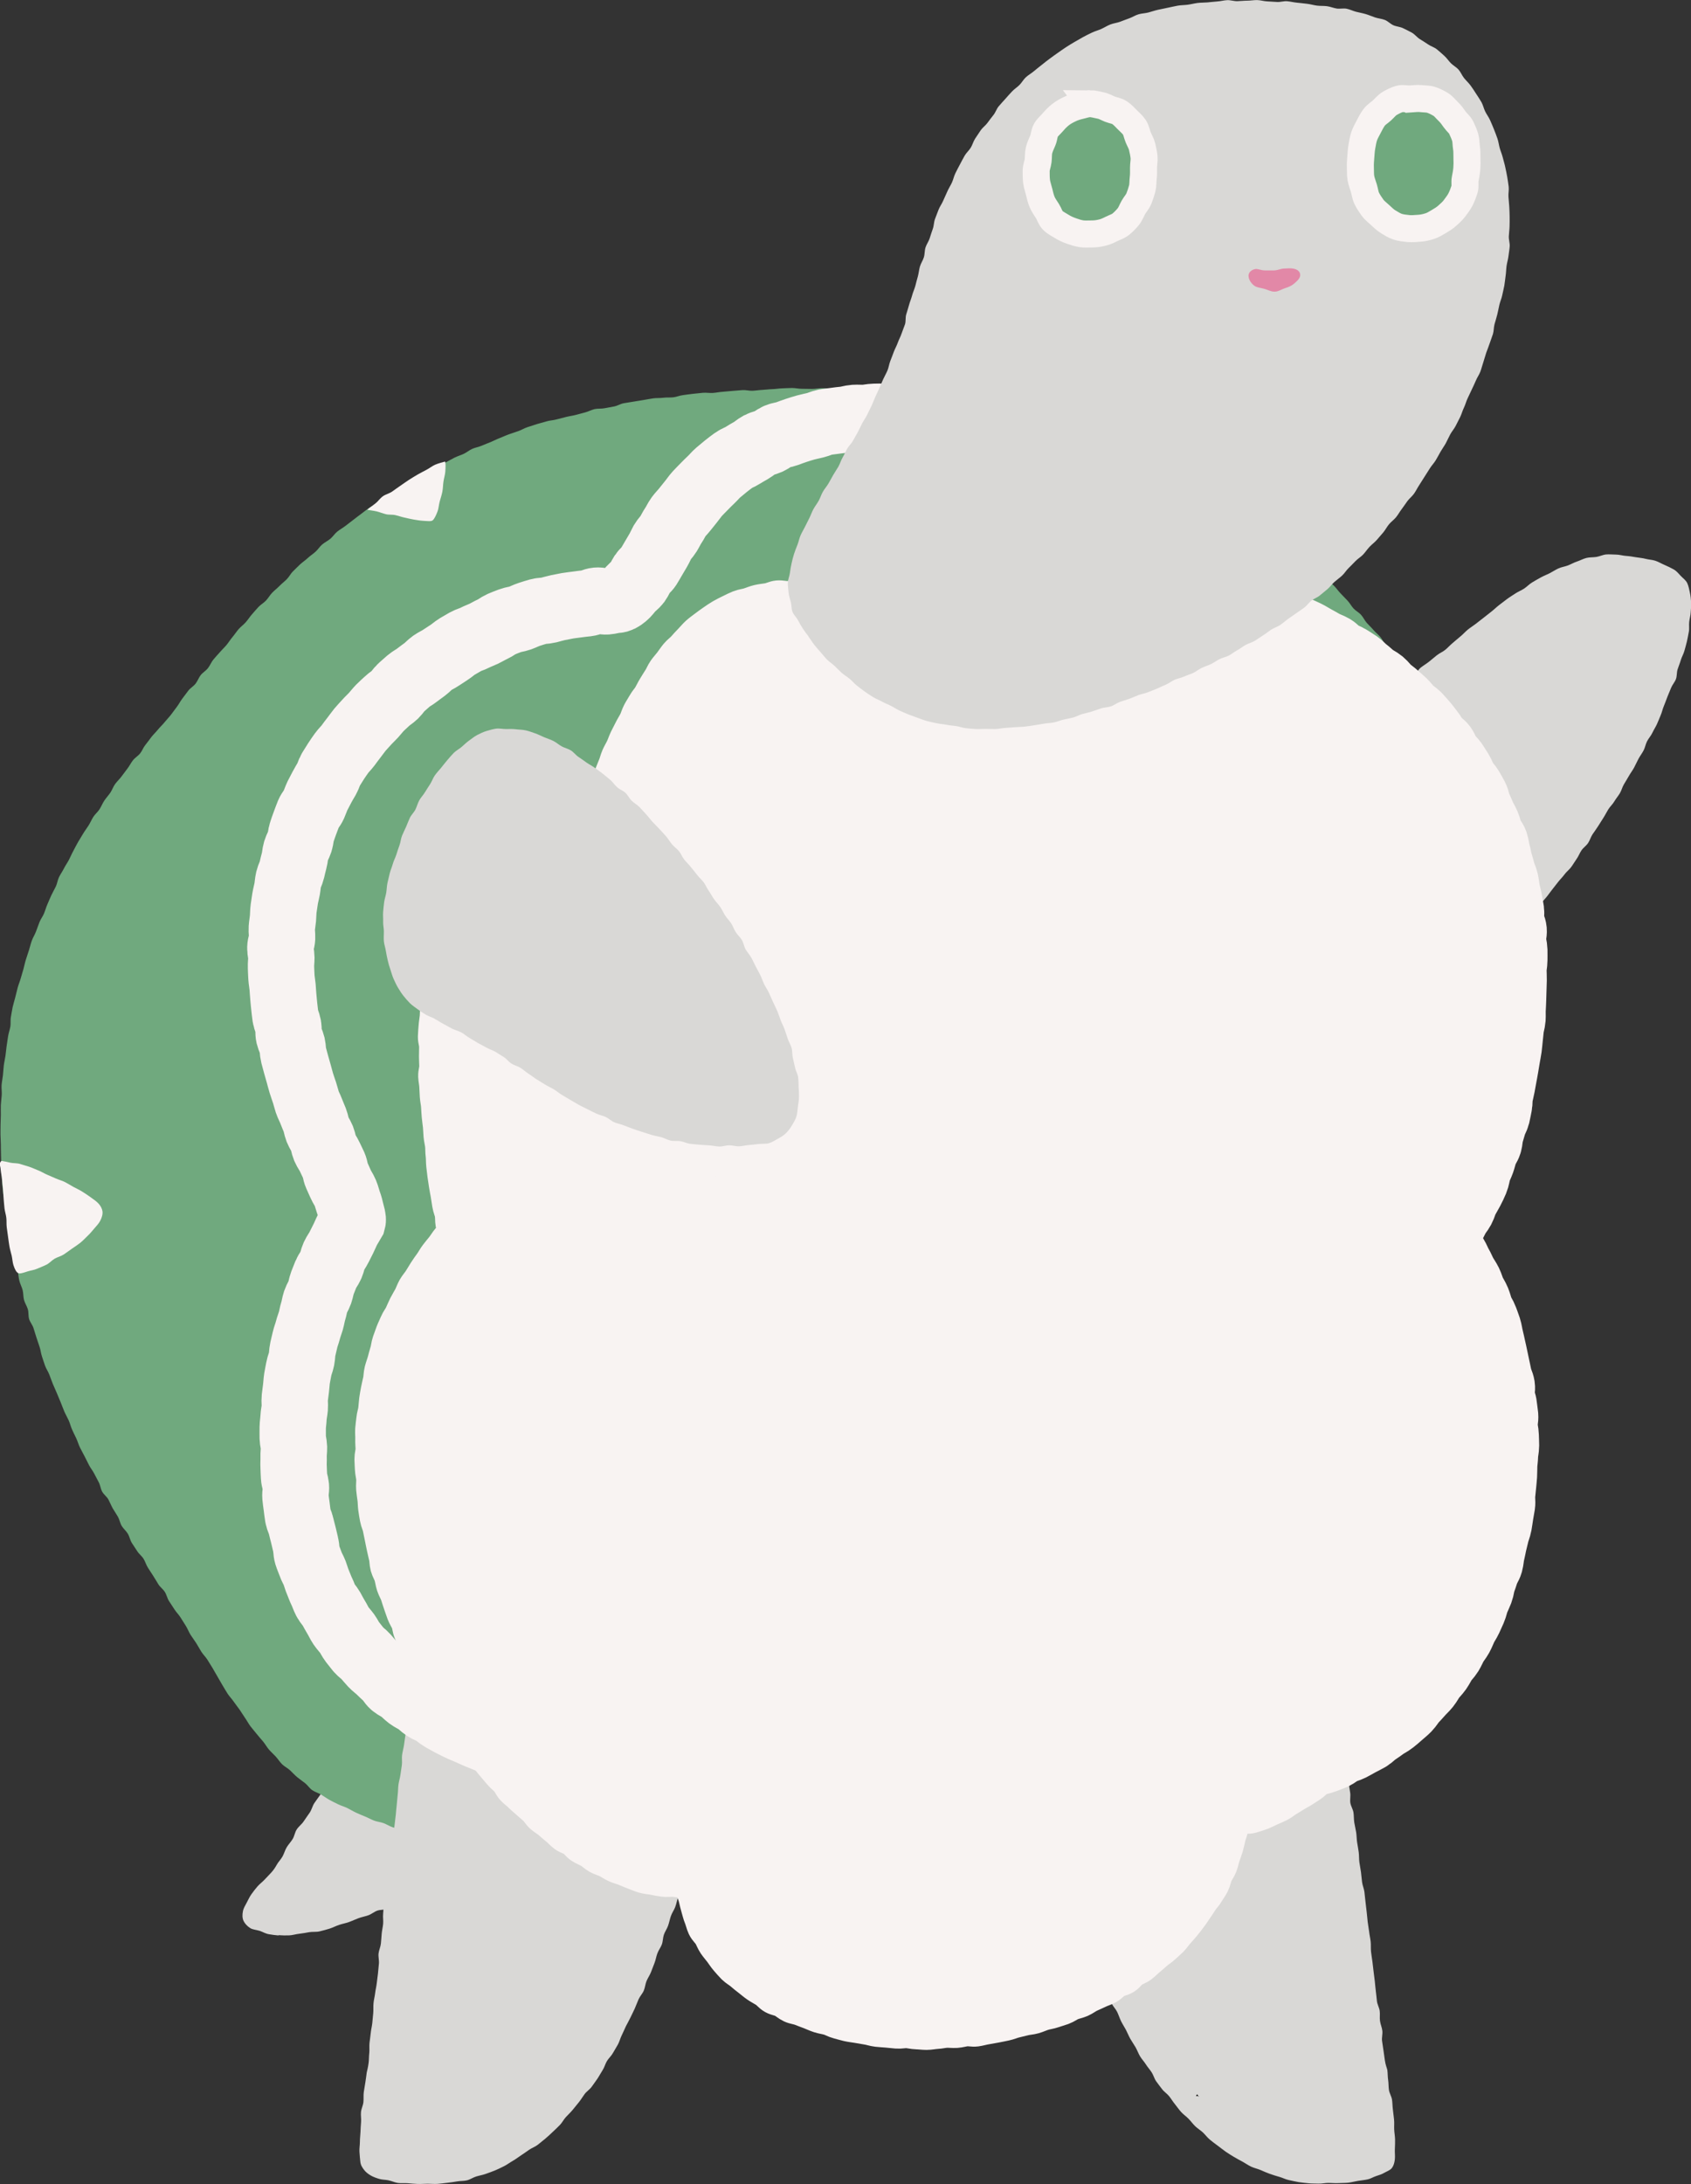 <?xml version="1.0" encoding="UTF-8"?>
<svg id="_レイヤー_2" data-name="レイヤー 2" xmlns="http://www.w3.org/2000/svg" width="232.15" height="299.79" viewBox="0 0 232.15 299.79">
  <rect x="0" y="0" width="232.15" height="299.79" fill="#333333" stroke="none"/>
  <defs>
    <style>
      .cls-1 {
        fill: #d9d8d6;
      }

      .cls-2 {
        fill: #f8f3f2;
      }

      .cls-3 {
        stroke-width: 3.71px;
      }

      .cls-3, .cls-4, .cls-5 {
        fill: none;
        stroke: #f8f3f2;
        stroke-miterlimit: 10;
      }

      .cls-6 {
        fill: #e288a7;
      }

      .cls-4 {
        stroke-width: 5.06px;
      }

      .cls-7 {
        fill: #70a97e;
      }

      .cls-5 {
        stroke-width: 9.11px;
      }
    </style>
  </defs>
  <g id="_レイヤー_1-2" data-name="レイヤー 1">
    <g>
      <path class="cls-1" d="M38.24,265.64c-.48-.04-.92-.1-1.32-.17-.49-.08-.88-.34-1.26-.46-.49-.15-.97-.17-1.29-.37-.45-.28-.76-.64-.93-.99-.19-.4-.18-.87-.09-1.33.07-.4.31-.79.53-1.2.2-.37.38-.79.65-1.16s.53-.72.82-1.05.67-.61.96-.92c.33-.35.64-.67.91-.96.4-.43.63-.84.76-1.07.22-.41.57-.74.8-1.15s.34-.87.58-1.27.58-.74.82-1.14.3-.91.55-1.3c.26-.41.69-.71.96-1.12s.55-.79.83-1.2.37-.92.65-1.33.57-.79.85-1.19c.28-.43.71-.5,1.12-.48.37.01.74.22,1.15.42.37.18.8.3,1.16.49.42.23.81.41,1.15.46.41.17.81.37,1.23.53s.79.42,1.21.58.9.13,1.32.28.79.43,1.21.58.87.22,1.29.37.85.27,1.27.42.83.31,1.26.46.8.43,1.22.57.85.27,1.27.42.89.19,1.31.34c.29.19.67.53,1.19.69.4.13.91.07,1.36.2s.89.27,1.31.4c.49.16.88.43,1.21.63.52.3.77.58.51,1.01-.36.29-.73.56-1.11.84s-.76.53-1.15.8-.75.56-1.15.81-.8.48-1.21.72-.77.54-1.19.76-.82.44-1.25.65-.81.47-1.24.67-.88.33-1.31.52-.91.24-1.35.42-.85.39-1.29.55-.83.45-1.28.61-.95.1-1.4.24c-.44.14-.82.49-1.27.65s-.91.24-1.35.4-.86.37-1.31.53-.91.24-1.36.39-.87.38-1.32.52-.91.26-1.36.37-.96.03-1.42.11-.92.17-1.39.22-.93.21-1.4.22-.94.01-1.42-.03Z"/>
      <path class="cls-7" d="M204.49,114.52c.1-.67-.03-.46-.32-1.3-.12-.36-.29-.78-.47-1.27-.14-.38-.23-.83-.41-1.29-.15-.39-.35-.8-.53-1.24-.16-.4-.48-.75-.67-1.18-.17-.4-.39-.79-.59-1.22-.18-.4-.36-.81-.56-1.23-.19-.4-.2-.89-.41-1.3s-.47-.76-.68-1.17-.33-.84-.54-1.24-.48-.76-.7-1.16-.48-.75-.71-1.15-.53-.73-.77-1.12-.36-.83-.6-1.22-.43-.79-.68-1.17-.49-.75-.75-1.13-.49-.75-.75-1.13-.59-.68-.85-1.06-.54-.72-.81-1.09-.42-.81-.69-1.17-.53-.73-.81-1.09-.64-.64-.92-1-.46-.78-.75-1.14-.66-.62-.95-.97-.63-.65-.93-.99-.48-.77-.79-1.11-.74-.55-1.04-.88-.51-.75-.83-1.08-.62-.65-.94-.98-.57-.71-.89-1.03-.68-.6-1-.91-.65-.63-.98-.94-.66-.62-.99-.92-.71-.56-1.05-.86-.74-.52-1.08-.81-.64-.63-.99-.92-.65-.63-1.01-.91-.77-.47-1.13-.75-.72-.54-1.08-.81-.72-.53-1.09-.8-.72-.54-1.09-.8-.65-.64-1.03-.9-.83-.38-1.21-.63-.72-.55-1.1-.79-.78-.45-1.17-.69-.76-.48-1.15-.71-.83-.36-1.23-.59-.78-.46-1.17-.68-.7-.6-1.1-.81-.83-.36-1.23-.57-.76-.49-1.17-.7-.87-.27-1.28-.47-.84-.32-1.26-.51-.78-.45-1.2-.64-.83-.36-1.24-.54-.79-.45-1.21-.62-.83-.35-1.26-.51-.89-.21-1.31-.37-.83-.36-1.26-.52-.89-.19-1.32-.34-.83-.36-1.26-.5-.88-.22-1.31-.36-.86-.28-1.29-.41-.87-.25-1.3-.38-.84-.34-1.28-.46-.86-.29-1.3-.41-.87-.24-1.31-.34-.89-.16-1.33-.26-.9-.09-1.35-.18-.87-.23-1.32-.32-.89-.16-1.33-.24-.86-.33-1.3-.41-.92.01-1.36-.06-.89-.15-1.34-.22-.89-.15-1.34-.21-.88-.24-1.33-.3-.92.08-1.37.02-.88-.27-1.33-.32-.9-.05-1.36-.09-.91.02-1.36-.02-.89-.22-1.34-.26-.91.08-1.37.05-.9-.06-1.36-.08-.9-.1-1.35-.12-.9-.03-1.35-.05-.9-.13-1.35-.14-.9-.04-1.36-.04-.9.11-1.36.1-.9-.02-1.36-.02-.91-.11-1.36-.11-.91.04-1.36.05-.9.1-1.36.11-.9.08-1.35.1-.9.1-1.35.12-.91-.12-1.37-.09-.9.08-1.36.11-.9.09-1.36.12-.9.13-1.35.16-.92-.06-1.37-.02-.9.1-1.36.14-.91.13-1.37.18-.89.25-1.34.3-.92,0-1.37.06-.92.02-1.37.08-.9.16-1.35.23-.9.14-1.35.22-.9.14-1.35.22-.86.35-1.3.44-.9.16-1.34.25-.93.02-1.37.12-.86.34-1.29.45-.88.24-1.31.35-.9.17-1.33.28-.88.22-1.32.34-.91.13-1.34.26-.88.24-1.31.37-.87.28-1.3.42-.83.39-1.25.54-.86.29-1.29.44-.84.35-1.26.51-.83.38-1.24.55-.85.33-1.26.51-.88.25-1.29.43-.77.5-1.18.69-.86.32-1.26.52-.8.44-1.2.65-.81.42-1.21.63-.88.29-1.28.5-.74.55-1.13.77-.76.5-1.15.74-.86.33-1.25.57-.69.61-1.07.85-.86.34-1.24.6-.64.68-1.01.94-.83.39-1.2.65-.72.56-1.08.82-.72.55-1.08.82-.72.55-1.08.83-.77.5-1.12.78-.6.7-.95.99-.78.49-1.12.78-.59.71-.93,1.01-.73.55-1.06.86-.72.56-1.05.87-.65.64-.97.95-.53.76-.85,1.08-.69.6-1,.92-.68.6-1,.93-.54.74-.85,1.07-.73.56-1.04.89-.6.68-.9,1.02-.54.73-.84,1.07-.68.61-.98.95-.54.73-.84,1.08-.53.74-.82,1.09-.63.66-.92,1-.62.67-.9,1.02-.45.8-.73,1.16-.71.6-.99.95-.43.82-.71,1.18-.71.59-.99.95-.54.73-.82,1.09-.48.78-.76,1.14-.53.73-.81,1.09-.6.68-.88,1.03-.63.66-.91,1.01-.62.66-.9,1.02-.53.73-.82,1.08-.44.81-.72,1.16-.71.59-.99.95-.48.78-.75,1.13-.55.72-.81,1.08-.61.67-.88,1.04-.41.82-.66,1.19-.57.71-.82,1.08-.42.81-.66,1.19-.62.68-.86,1.06-.42.81-.66,1.19-.52.74-.75,1.13-.47.77-.7,1.16-.42.8-.64,1.2-.39.82-.6,1.22-.48.77-.68,1.17-.47.78-.67,1.18-.25.89-.44,1.29-.43.8-.62,1.21-.36.83-.54,1.24-.3.86-.47,1.27-.47.79-.63,1.21-.31.85-.47,1.27-.41.81-.57,1.24-.25.87-.39,1.3-.28.86-.42,1.29-.22.88-.34,1.31-.26.87-.38,1.3-.31.86-.42,1.29-.22.88-.33,1.32-.25.87-.35,1.31-.15.89-.24,1.34,0,.92-.08,1.36-.24.87-.31,1.32-.14.89-.2,1.34-.1.9-.16,1.34-.18.89-.23,1.34-.07.9-.12,1.35-.15.89-.18,1.34.05.91.02,1.36-.1.9-.12,1.35,0,.9,0,1.35-.04.9-.04,1.35-.02.9-.01,1.35.04.9.05,1.35,0,.9.02,1.35.01.9.04,1.35.01.91.05,1.35.03.91.07,1.35.09.9.14,1.35.26.88.32,1.33.05.9.11,1.35.21.88.28,1.33.15.89.22,1.33.08.9.17,1.34.12.9.21,1.34.29.86.39,1.3.19.88.29,1.32.12.9.23,1.34.34.85.45,1.28.07.91.19,1.35.39.83.52,1.26.05.93.18,1.36.46.8.6,1.23.26.87.4,1.29.28.86.43,1.28.18.89.33,1.32.27.86.43,1.29.43.81.59,1.23.31.85.48,1.27.37.82.54,1.24.34.83.52,1.25.32.84.5,1.26.41.8.6,1.22.29.86.47,1.27.39.82.58,1.22.31.85.51,1.26.43.8.63,1.2.41.81.61,1.21.51.76.71,1.16.42.8.63,1.2.25.89.47,1.29.64.68.85,1.07.38.83.6,1.22.49.76.71,1.15.29.88.52,1.26.61.69.84,1.07.31.87.54,1.25.51.75.74,1.13.63.67.87,1.05.36.84.6,1.22.48.76.73,1.13.47.78.71,1.16.65.67.89,1.05.33.88.58,1.26.51.77.75,1.15.59.71.83,1.1.49.78.73,1.16.4.83.64,1.21.53.75.77,1.13.46.79.7,1.18.59.71.83,1.09.48.77.72,1.16.44.8.68,1.18.44.8.68,1.18.46.79.71,1.17.58.71.83,1.08.55.73.81,1.1.49.77.75,1.14.47.78.74,1.14.58.7.86,1.06.59.69.88,1.04.51.76.8,1.1.65.65.95.98.55.74.87,1.05.76.52,1.09.83.63.65.98.94.73.54,1.08.82.61.71.98.96.83.38,1.22.61.74.5,1.14.72.79.41,1.2.61.84.31,1.25.51.78.44,1.19.63.82.36,1.24.53.8.39,1.23.56.88.19,1.31.35.8.41,1.23.56.86.25,1.29.4.81.4,1.24.53.87.21,1.3.34.87.22,1.3.35.89.16,1.32.27.85.3,1.29.41.88.16,1.32.26.85.29,1.29.38.89.1,1.33.19.85.3,1.3.38.88.15,1.33.23.88.18,1.32.25.92-.06,1.36.01.87.22,1.32.28.89.16,1.33.21.89.12,1.34.18.89.15,1.33.2.91-.06,1.36-.02.88.23,1.33.26.89.11,1.34.14.9.06,1.35.08.9-.04,1.35-.02.9.05,1.35.06.9.07,1.35.07.9-.15,1.35-.16.9-.09,1.35-.1.91.11,1.35.09.89-.14,1.34-.17.91.08,1.35.04.89-.2,1.33-.25.91-.02,1.35-.08.88-.23,1.31-.3.91-.04,1.34-.13.86-.29,1.29-.39.87-.22,1.3-.33c.39-.1.82-.22,1.27-.44.37-.18.73-.45,1.15-.71.36-.23.79-.39,1.18-.67.35-.25.75-.47,1.12-.77.34-.27.56-.71.92-1.02.33-.28.74-.51,1.08-.82.32-.29.62-.64.96-.96.32-.3.76-.5,1.09-.83s.62-.64.95-.97.5-.76.82-1.1.71-.56,1.03-.89.55-.71.86-1.05.59-.67.9-1.01.69-.59.99-.93.57-.7.87-1.04.6-.67.9-1.02.49-.76.79-1.11.66-.62.96-.97.67-.61.96-.96.43-.81.72-1.17.71-.59,1-.94.56-.71.85-1.06.56-.71.84-1.06.55-.71.83-1.07.54-.71.83-1.07.46-.78.74-1.14.72-.58,1-.94.44-.8.72-1.16.51-.74.79-1.1.72-.58,1-.94.45-.79.72-1.15.58-.69.86-1.05.54-.72.82-1.08.6-.68.87-1.04.42-.81.7-1.17.7-.6.98-.96.37-.85.64-1.21.54-.72.81-1.09.68-.62.95-.98.38-.84.65-1.21.55-.72.82-1.09.65-.65.92-1.01.52-.74.79-1.11.57-.7.84-1.07.49-.76.75-1.13.58-.7.85-1.06.54-.72.81-1.09.54-.73.8-1.1.39-.83.66-1.2.68-.62.95-.99.53-.73.79-1.1.44-.8.7-1.17.55-.72.81-1.09.5-.76.76-1.12.45-.79.71-1.16.53-.73.79-1.1.66-.64.93-1.01.38-.84.64-1.21.66-.64.92-1.01.4-.83.66-1.2.56-.71.82-1.08.48-.77.74-1.14.62-.67.88-1.04.54-.73.8-1.11.37-.85.63-1.22.54-.73.8-1.11.54-.73.8-1.1.48-.77.74-1.15.56-.72.82-1.09.67-.64.92-1.02.43-.81.69-1.18.53-.74.79-1.11.48-.77.74-1.15.57-.71.83-1.09.57-.71.83-1.09.44-.8.69-1.18.41-.82.67-1.19.66-.65.92-1.02.39-.83.65-1.21.56-.72.81-1.1.6-.69.85-1.07.43-.81.68-1.19.44-.8.7-1.17.62-.68.88-1.06.37-.85.62-1.23.53-.74.79-1.12.58-.71.83-1.08.43-.81.68-1.19.55-.73.8-1.1.46-.79.71-1.17.54-.74.79-1.11.56-.72.82-1.1.43-.81.69-1.18.5-.76.75-1.14.59-.7.85-1.08.56-.72.81-1.1.42-.81.68-1.19.56-.72.81-1.1.39-.83.64-1.21.65-.66.9-1.04.52-.75.77-1.12.35-.86.6-1.23.55-.73.8-1.1.5-.76.74-1.14.55-.73.8-1.1.45-.79.7-1.17.5-.76.74-1.14.51-.76.75-1.13.44-.8.69-1.17.57-.72.81-1.09.5-.76.74-1.14.56-.72.81-1.09.35-.86.6-1.23.59-.7.83-1.08.6-.7.84-1.07.46-.79.71-1.16.44-.8.68-1.18.46-.79.71-1.16.57-.72.81-1.09.35-.86.59-1.23.54-.74.78-1.11c.25-.39.46-.8.7-1.17.25-.39.68-.66.91-1.03.26-.4.35-.88.58-1.24.26-.4.59-.72.83-1.08.26-.4.57-.74.8-1.1.27-.41.43-.84.65-1.19.28-.44.62-.76.82-1.08.48-.74.49-.54.58-1.2Z"/>
      <path class="cls-1" d="M204.44,130.51c-.36.19-.81.32-1.2.59-.35.24-.75.47-1.12.75-.35.27-.64.63-1,.91s-.66.62-1.02.88-.82.4-1.19.64-.7.62-1.08.81c-.42.21-.88.3-1.29.41-.45.12-.9.23-1.33.2s-.86-.21-1.27-.42c-.36-.19-.66-.49-1-.85-.24-.4-.47-.78-.69-1.15-.24-.4-.55-.74-.78-1.11-.24-.4-.4-.83-.62-1.2-.24-.4-.51-.76-.73-1.14-.24-.41-.54-.75-.76-1.13-.24-.41-.35-.86-.57-1.24-.23-.41-.45-.8-.67-1.18-.23-.41-.54-.75-.75-1.13-.23-.41-.48-.78-.69-1.16-.23-.41-.37-.84-.59-1.22-.23-.4-.46-.79-.68-1.17s-.41-.81-.64-1.19-.47-.77-.7-1.16-.4-.8-.64-1.19-.48-.75-.73-1.14c-.23-.37-.52-.72-.77-1.11-.23-.37-.58-.67-.84-1.07-.24-.36-.34-.83-.6-1.22-.24-.36-.47-.75-.73-1.13-.24-.36-.61-.65-.87-1.04-.25-.36-.4-.8-.66-1.18-.25-.36-.63-.65-.89-1.03-.25-.36-.4-.8-.67-1.18-.25-.36-.53-.72-.8-1.1-.25-.36-.56-.7-.83-1.08-.35-.54-.53-1.04-.64-1.44-.16-.61-.01-1.03.42-1.37.32-.25.75-.52,1.41-.65.44-.1.91-.11,1.35-.24s.88-.26,1.31-.4.79-.5,1.21-.66.93-.14,1.35-.32.82-.41,1.23-.61.82-.41,1.22-.62.74-.55,1.13-.77.78-.47,1.17-.71.8-.43,1.19-.68.74-.53,1.12-.78.76-.51,1.13-.77.76-.5,1.13-.77.79-.47,1.15-.74.76-.51,1.12-.79.74-.54,1.1-.82.57-.75.93-1.03.76-.51,1.12-.8.7-.58,1.06-.87.81-.46,1.16-.75.66-.64,1.01-.93.69-.6,1.05-.89.66-.64,1.01-.93.75-.53,1.11-.81.73-.56,1.08-.84.72-.57,1.08-.85.69-.61,1.05-.89.73-.56,1.09-.83.77-.51,1.14-.76.82-.42,1.2-.67.7-.6,1.09-.84.79-.46,1.18-.68.83-.38,1.24-.59.79-.47,1.2-.66.89-.25,1.31-.41.82-.4,1.25-.54.85-.38,1.29-.49.92-.07,1.37-.14.88-.3,1.34-.34.92.02,1.37.02.9.15,1.36.18.89.1,1.34.18.9.1,1.35.22.91.12,1.35.27.82.39,1.25.57.82.38,1.23.6.69.58.99.9.71.59.9,1.01c.18.39.26.85.36,1.31.09.41.14.87.17,1.34.03.43-.04.88-.06,1.34-.02.43-.16.86-.21,1.33-.05.43.04.9-.05,1.35-.08.43-.16.87-.26,1.32-.1.43-.23.86-.35,1.3s-.36.82-.49,1.26-.3.83-.44,1.27-.07.92-.23,1.34-.49.77-.66,1.19-.34.82-.51,1.24-.3.84-.48,1.25-.26.86-.44,1.27-.33.83-.52,1.24-.44.78-.63,1.19-.51.74-.72,1.15-.27.86-.48,1.26-.49.76-.7,1.15-.39.81-.6,1.2-.49.75-.71,1.14-.46.77-.69,1.16-.33.85-.56,1.23-.53.73-.76,1.12-.58.7-.82,1.08-.43.79-.68,1.17-.48.76-.72,1.14-.51.74-.76,1.11-.37.84-.62,1.21-.66.64-.91,1.01-.41.82-.67,1.18-.48.76-.75,1.12-.65.64-.91,1-.6.68-.87,1.03-.55.71-.83,1.06-.53.73-.82,1.07-.59.68-.88,1.02-.51.76-.8,1.09-.71.58-1.01.9c-.32.33-.57.72-.88,1.03-.33.32-.63.67-.95.96-.35.31-.77.51-1.11.77-.37.3-.64.69-.99.92-.4.27-.81.48-1.17.67Z"/>
      <path class="cls-1" d="M147.05,261.11c-.17-.37-.4-.79-.6-1.27-.17-.4-.3-.86-.49-1.32-.17-.41-.23-.89-.4-1.34-.16-.43-.37-.85-.53-1.3s-.39-.85-.53-1.3-.16-.93-.28-1.38-.26-.9-.36-1.36-.15-.93-.22-1.39-.21-.93-.25-1.39-.05-.96-.05-1.41c0-.48.18-.94.25-1.39.07-.48.11-.95.26-1.37.16-.45.38-.87.65-1.24.37-.27.71-.59,1.08-.86s.84-.4,1.22-.67.68-.64,1.05-.9.8-.46,1.18-.72.74-.54,1.12-.81.79-.47,1.17-.74.68-.64,1.06-.9.81-.45,1.19-.71.72-.58,1.1-.84.82-.42,1.21-.68.79-.48,1.17-.74.64-.7,1.02-.96.81-.45,1.19-.71.83-.42,1.21-.68.73-.56,1.11-.83.77-.5,1.15-.76.71-.59,1.09-.86.79-.48,1.17-.74.75-.54,1.12-.81.77-.51,1.14-.77.68-.62,1.06-.9.72-.57,1.09-.85.77-.5,1.14-.78.78-.49,1.15-.77.73-.56,1.09-.85.65-.66,1.02-.94.71-.59,1.06-.88.82-.45,1.17-.74.62-.69.97-.99.77-.52,1.12-.82c.37-.42.68-.35,1.07.11.23.26.39.67.63,1.19.17.36.36.77.53,1.25.14.4.33.81.47,1.28.12.41.31.83.43,1.3.11.42.27.85.39,1.31.11.43.05.91.15,1.37.1.43.24.87.34,1.32s.28.86.38,1.32.16.89.25,1.34.14.89.23,1.35.25.87.33,1.33.03.92.11,1.37.32.86.4,1.32.15.89.23,1.35.03.92.11,1.37.28.88.35,1.33.03.92.1,1.37.08.91.15,1.36.31.87.38,1.33.14.9.21,1.35-.05.93.02,1.38.36.87.43,1.32.04.92.11,1.37.19.9.26,1.35.06.92.13,1.37.16.9.22,1.36.03.92.09,1.37.16.9.22,1.36.09.91.15,1.37.26.89.32,1.34.09.92.15,1.37.1.91.16,1.37.09.92.14,1.37.15.91.2,1.36.16.91.21,1.36,0,.93.05,1.38.13.91.19,1.36.1.91.16,1.36.12.91.17,1.36.08.92.14,1.36.1.92.15,1.36c.06.47.32.89.38,1.33.06.47-.02.94.04,1.37.06.47.27.9.32,1.34.06.48-.09.96-.04,1.38.06.49.15.94.2,1.35.07.51.13.97.19,1.35.09.64.29,1.08.34,1.33.06.46.04.92.11,1.37s.04.92.11,1.37.35.87.42,1.32.06.91.12,1.36.11.9.16,1.36,0,.91.02,1.37.11.9.12,1.36-.01.9-.03,1.37.05.91,0,1.38-.17.87-.4,1.18-.67.45-1.04.66c-.34.2-.71.32-1.12.45s-.75.36-1.14.45c-.45.1-.91.14-1.35.21s-.9.2-1.34.25-.92.03-1.37.06-.92-.03-1.36-.03-.92.12-1.37.1-.92,0-1.37-.05-.92-.09-1.36-.16-.9-.19-1.34-.28-.86-.32-1.3-.44-.87-.26-1.3-.41-.84-.34-1.26-.52-.88-.27-1.29-.46-.78-.46-1.18-.68-.8-.42-1.19-.66-.78-.47-1.15-.73-.72-.55-1.09-.82-.73-.54-1.08-.83-.62-.67-.95-.98-.73-.54-1.06-.86-.59-.69-.91-1.02-.7-.58-1.01-.92-.56-.72-.85-1.07-.52-.75-.8-1.1-.7-.61-.97-.97-.56-.72-.82-1.09-.37-.85-.62-1.23-.56-.72-.8-1.1-.57-.72-.8-1.11-.38-.83-.61-1.23-.5-.77-.72-1.16-.39-.83-.6-1.23-.47-.78-.67-1.19-.33-.85-.53-1.26-.55-.75-.75-1.15-.23-.9-.41-1.31-.46-.8-.64-1.21-.37-.84-.55-1.25-.41-.83-.58-1.24-.37-.84-.53-1.26c-.17-.43-.16-.92-.32-1.33-.17-.44-.31-.87-.46-1.28-.17-.45-.51-.81-.66-1.21-.17-.45-.23-.92-.37-1.31-.17-.47-.36-.88-.51-1.26-.2-.51-.41-.91-.56-1.23Z"/>
      <path class="cls-1" d="M93.09,260.5c.16-.37.42-.78.61-1.26.16-.4.31-.85.49-1.32.16-.42.29-.87.44-1.33.15-.43.22-.9.37-1.35s.23-.9.36-1.35.23-.9.34-1.36.3-.89.39-1.35.08-.94.14-1.4.33-.92.35-1.38-.19-.95-.21-1.41c-.02-.48-.02-.94-.1-1.39-.08-.48-.21-.91-.38-1.33-.18-.45-.32-.89-.6-1.25-.38-.26-.82-.43-1.2-.69s-.69-.63-1.07-.89-.83-.41-1.21-.67-.68-.63-1.07-.89-.82-.43-1.2-.68-.68-.64-1.07-.89-.83-.42-1.21-.67-.79-.47-1.18-.72-.73-.56-1.12-.81-.85-.38-1.24-.63-.76-.51-1.15-.76-.72-.58-1.11-.83-.8-.47-1.18-.72-.76-.52-1.15-.77-.81-.44-1.19-.7-.73-.56-1.12-.81-.74-.56-1.12-.81-.79-.47-1.18-.73-.75-.53-1.13-.79-.82-.43-1.2-.69-.68-.64-1.05-.9-.77-.5-1.15-.77-.76-.52-1.13-.79-.68-.63-1.05-.9-.75-.54-1.12-.81-.78-.49-1.15-.77-.79-.49-1.15-.77-.64-.68-1-.96-.73-.56-1.09-.85-.83-.45-1.18-.75c-.38-.41-.62-.34-1,.13-.22.27-.42.65-.65,1.16-.16.37-.4.76-.56,1.24-.13.4-.26.84-.39,1.31-.11.41-.26.85-.37,1.32-.1.42-.09.89-.2,1.36-.1.43-.18.88-.28,1.34-.09.43-.31.85-.4,1.31s-.23.87-.32,1.33-.06.91-.14,1.36-.13.89-.21,1.35-.24.88-.32,1.33,0,.92-.07,1.37-.23.88-.3,1.34-.19.89-.26,1.34-.12.9-.19,1.35-.2.89-.26,1.34.03.92-.03,1.38-.14.9-.2,1.35-.21.89-.27,1.35-.04.91-.1,1.36-.07.91-.13,1.36-.08.91-.13,1.36-.11.91-.16,1.36-.11.91-.17,1.36-.12.91-.18,1.36-.31.89-.36,1.34-.11.91-.16,1.36-.1.91-.15,1.37-.02.92-.07,1.38-.05.92-.1,1.37-.24.9-.29,1.35-.05.92-.1,1.37.04.93,0,1.38-.16.91-.2,1.36-.06.92-.11,1.37-.27.9-.32,1.35.09.93.05,1.38-.08.92-.13,1.36-.12.91-.17,1.36-.17.91-.22,1.35-.18.91-.22,1.36c-.05.47,0,.93-.04,1.37-.05.47-.08.93-.13,1.36-.05.47-.17.92-.21,1.35-.05.48-.12.93-.17,1.36-.05.49.01.96-.03,1.37-.06.51-.04.98-.09,1.36-.08.65-.21,1.1-.26,1.34-.05.46-.13.91-.19,1.36s-.16.9-.22,1.36,0,.92-.05,1.37-.28.88-.33,1.34.05.92.01,1.38-.06.9-.08,1.36-.08.9-.08,1.36-.09.91-.06,1.38.07.91.12,1.37.29.81.53,1.12.57.56.94.77c.34.19.73.33,1.14.45s.81.1,1.21.18c.45.09.88.3,1.32.37s.92,0,1.37.04.91.08,1.36.1.91-.03,1.36-.03.91.05,1.36.02.91-.1,1.35-.15.9-.11,1.35-.19.93-.04,1.36-.15.84-.4,1.27-.53.89-.2,1.32-.36.86-.3,1.28-.48.83-.38,1.23-.58.77-.49,1.16-.71.75-.5,1.13-.75.75-.51,1.12-.77.83-.41,1.19-.69.71-.57,1.06-.86.68-.61,1.01-.92.66-.62.98-.95.52-.76.83-1.09.64-.64.93-.99.57-.7.86-1.06.51-.75.78-1.11.7-.62.96-.99.54-.74.79-1.11.46-.79.71-1.17.36-.85.59-1.24.6-.7.82-1.1.47-.78.69-1.18.32-.86.53-1.27.37-.84.57-1.24.44-.8.63-1.21.41-.82.59-1.23.34-.85.52-1.26.53-.76.71-1.18.21-.91.38-1.32.45-.81.61-1.22.33-.86.49-1.27.23-.89.39-1.31c.16-.44.46-.81.61-1.22.16-.44.14-.93.28-1.34.16-.45.44-.83.58-1.24.16-.46.24-.91.38-1.31.16-.47.45-.85.59-1.23.19-.51.25-.97.39-1.29Z"/>
      <g>
        <path class="cls-2" d="M178.85,92.3c-.39-.23-.73-.55-1.13-.75s-.78-.47-1.19-.65-.87-.27-1.29-.43-.85-.32-1.28-.45-.87-.23-1.31-.34-.89-.14-1.33-.22-.89-.12-1.34-.17-.88-.2-1.33-.23-.9-.12-1.35-.14-.9-.02-1.35-.02-.9-.02-1.35,0-.9.11-1.35.14-.9.01-1.35.05-.89.1-1.34.15-.88.23-1.33.28-.9.02-1.35.08-.9.06-1.34.13-.86.35-1.3.41-.9.05-1.35.11-.91.02-1.35.08-.88.22-1.33.27-.89.13-1.34.18-.89.14-1.34.18-.91-.06-1.36-.03-.89.14-1.34.16-.9.06-1.35.07-.9-.16-1.35-.16-.9,0-1.35-.02-.91.13-1.36.1-.9-.06-1.35-.11-.9-.1-1.34-.17-.86-.29-1.31-.38-.88-.17-1.32-.28-.86-.24-1.3-.36-.86-.24-1.3-.38-.82-.35-1.25-.51-.86-.27-1.28-.45-.85-.3-1.26-.5-.78-.47-1.18-.66-.87-.27-1.28-.45-.8-.42-1.21-.59-.85-.31-1.26-.47-.78-.48-1.2-.64-.86-.3-1.27-.46-.9-.16-1.32-.3-.86-.29-1.28-.42-.82-.43-1.24-.55-.87-.25-1.3-.36-.9-.13-1.33-.22-.89-.21-1.32-.28-.9-.09-1.34-.14-.9-.09-1.34-.12-.9-.13-1.34-.15-.9.13-1.34.15-.91-.13-1.36-.09-.87.29-1.31.36-.89.11-1.33.21-.85.28-1.28.42-.89.17-1.31.34-.82.37-1.22.57-.81.39-1.2.62-.76.48-1.13.74-.73.51-1.09.79-.73.53-1.06.83-.61.66-.93.98-.61.65-.91.99-.68.59-.97.94-.53.72-.8,1.08-.58.68-.84,1.05-.41.8-.66,1.18-.47.76-.71,1.14-.42.79-.65,1.18-.55.71-.77,1.11-.47.76-.68,1.16-.32.84-.52,1.24-.45.77-.65,1.18-.41.79-.61,1.2-.33.83-.52,1.24-.43.79-.61,1.2-.27.86-.45,1.27-.32.83-.5,1.25-.46.78-.63,1.2-.4.8-.57,1.22-.15.9-.32,1.32-.45.79-.61,1.21-.27.85-.43,1.28-.38.81-.55,1.24-.41.81-.57,1.23c-.18.46-.26.93-.42,1.34-.18.47-.34.91-.5,1.31-.19.47-.31.93-.47,1.32-.2.48-.49.86-.68,1.24-.23.48-.36.93-.58,1.28-.28.44-.64.72-.96,1.01-.34.31-.64.67-1.08.89-.37.19-.84.28-1.33.46-.39.14-.85.22-1.34.39-.4.14-.83.33-1.31.5-.41.15-.82.36-1.29.54-.41.16-.86.28-1.32.46-.41.17-.85.33-1.3.53-.41.18-.85.34-1.29.55-.41.19-.84.37-1.28.58-.41.19-.68.6-1.03.89s-.79.46-1.08.83c-.27.34-.37.82-.6,1.23-.22.38-.58.7-.76,1.13-.17.4-.18.88-.32,1.33-.14.42-.41.81-.53,1.26s-.15.88-.24,1.34-.05.9-.12,1.35-.29.86-.35,1.32-.04.9-.08,1.35-.13.89-.16,1.35-.08.9-.09,1.35.18.9.17,1.36-.02.9-.02,1.35.03.9.04,1.35-.17.91-.15,1.36.13.9.15,1.35.04.91.07,1.36.14.9.17,1.35.05.91.09,1.35.11.9.16,1.35.05.91.09,1.35.16.9.21,1.34.02.92.08,1.36.03.92.08,1.36.1.91.16,1.35c.06.46.14.91.2,1.34.07.47.17.91.24,1.33.07.47.14.92.21,1.34.08.48.28.91.35,1.31.09.51.04.98.11,1.35.16.85.43.65.27,1.31-.3.34-.57.69-.86,1.03s-.52.75-.8,1.1-.58.7-.85,1.06-.48.77-.74,1.13-.53.73-.77,1.11-.47.77-.71,1.15-.56.72-.78,1.11-.36.83-.57,1.23-.46.78-.66,1.18-.37.82-.56,1.23-.5.77-.67,1.19-.38.82-.54,1.24-.31.85-.46,1.28-.17.9-.31,1.33-.24.87-.36,1.3-.29.86-.4,1.29-.1.9-.19,1.34-.21.88-.29,1.32-.17.89-.23,1.33-.07.9-.13,1.35-.22.88-.26,1.33-.12.9-.15,1.35.03.91.01,1.36.04.9.04,1.35-.16.9-.15,1.35.04.9.06,1.35.15.9.18,1.35-.05.91-.01,1.36.11.9.17,1.34.05.9.11,1.35.14.89.22,1.34.3.86.39,1.31.18.88.27,1.32.17.88.27,1.32.19.88.3,1.32.08.91.2,1.35.38.83.51,1.26.18.89.32,1.32.39.82.54,1.25.26.86.42,1.29.29.86.45,1.28.43.8.6,1.22.17.91.35,1.32.37.83.55,1.24.41.81.6,1.21.39.81.6,1.22.4.81.61,1.21.37.83.58,1.23.46.78.69,1.17.61.69.83,1.08.36.84.6,1.22.52.74.77,1.12.53.73.78,1.11.43.8.69,1.17.54.72.8,1.09.52.74.79,1.1.6.68.88,1.03.5.76.78,1.11.57.7.86,1.05.59.69.88,1.03.67.62.97.95.46.81.77,1.14.7.59,1.01.91.68.6,1.01.91.69.58,1.02.89.55.74.89,1.04.75.52,1.09.81.68.61,1.03.88.65.65,1.01.91.85.37,1.22.62.63.68,1.01.93.82.4,1.21.63.72.57,1.11.79.86.33,1.26.53.78.48,1.18.66.86.29,1.28.46.83.36,1.25.51.85.35,1.27.47.91.14,1.34.23.89.18,1.33.24.91-.01,1.35.01.9.14,1.34.13.84.04,1.28-.01c.05.45.16.82.24,1.26s.28.87.38,1.3.2.88.33,1.31.23.88.4,1.29.26.88.45,1.29.58.72.81,1.11.38.83.63,1.2.56.71.83,1.07.51.75.81,1.09.59.69.91,1.01.74.53,1.08.83.69.57,1.05.85.69.57,1.07.83.77.45,1.16.7.66.65,1.06.87.88.26,1.28.47.74.54,1.15.73.89.22,1.31.39.84.32,1.26.48.82.36,1.26.5.88.19,1.32.32.83.38,1.27.49.87.25,1.31.35.89.14,1.34.22.89.16,1.34.23.88.23,1.33.28.9.07,1.35.11.9.09,1.35.13.91-.08,1.36-.06.9.15,1.35.16.9.08,1.36.08.9-.11,1.35-.13.9-.14,1.35-.16.91.05,1.36.02.89-.17,1.34-.22.92.09,1.37.03.89-.2,1.33-.27.89-.16,1.34-.24.89-.18,1.33-.27.86-.28,1.3-.39.88-.21,1.31-.32.9-.12,1.34-.25.85-.33,1.28-.46.89-.18,1.32-.33.87-.27,1.29-.42.8-.45,1.21-.62.88-.25,1.29-.43.78-.48,1.18-.67.83-.36,1.23-.56.85-.32,1.25-.54.69-.61,1.08-.84.89-.28,1.27-.52.64-.68,1.01-.93.84-.38,1.2-.65.67-.61,1.02-.89.68-.6,1.02-.89.74-.53,1.07-.84.68-.6,1-.92.56-.71.87-1.05.6-.68.89-1.02.55-.71.83-1.07.51-.74.77-1.11.5-.74.75-1.13.59-.7.81-1.09.51-.76.71-1.16.27-.87.45-1.29.46-.78.63-1.2.23-.87.38-1.3.31-.84.44-1.28.21-.88.32-1.32.29-.86.38-1.3.18-.84.25-1.29c.45-.03.83-.23,1.28-.31s.92.02,1.36-.1.86-.27,1.29-.42.82-.38,1.23-.56.83-.35,1.23-.55.74-.51,1.13-.74.76-.46,1.14-.7.79-.42,1.16-.68.76-.47,1.12-.75.58-.7.93-.99.83-.41,1.17-.71.66-.61.99-.92.66-.61.98-.93.52-.75.84-1.07.56-.7.87-1.03.67-.61.97-.94.56-.7.85-1.05.6-.66.89-1.01.62-.65.9-1.01.57-.69.85-1.05.46-.78.72-1.14.51-.74.77-1.11.61-.68.86-1.05.56-.71.81-1.09.36-.84.61-1.22.56-.71.8-1.09.46-.78.69-1.16.45-.78.68-1.17.41-.81.63-1.2.42-.8.64-1.19.56-.72.77-1.12.49-.77.69-1.16.21-.91.41-1.3.49-.75.68-1.16.4-.8.57-1.22.26-.86.42-1.28.3-.84.45-1.26.27-.85.41-1.28.43-.8.56-1.23.16-.88.28-1.32.28-.85.38-1.29.25-.86.34-1.3.11-.89.19-1.33.08-.89.15-1.34.21-.87.28-1.32.14-.88.19-1.33,0-.9.03-1.35.12-.89.15-1.33.05-.89.07-1.34.1-.89.1-1.34.05-.9.05-1.34-.19-.89-.21-1.34,0-.89-.03-1.34-.05-.89-.09-1.34-.06-.89-.1-1.34.05-.91,0-1.35-.2-.88-.27-1.32-.25-.87-.33-1.31-.16-.88-.26-1.32-.16-.88-.26-1.32-.15-.89-.26-1.32-.18-.88-.3-1.31-.41-.81-.55-1.24-.25-.86-.41-1.28-.37-.82-.53-1.23-.15-.91-.32-1.32-.38-.81-.57-1.22-.38-.81-.58-1.21-.39-.81-.6-1.2-.56-.72-.78-1.1-.39-.81-.63-1.19-.61-.67-.86-1.04-.34-.86-.61-1.22-.72-.65-1-1c.25-.38.67-.72.91-1.11s.38-.84.62-1.23.55-.74.77-1.13.38-.83.6-1.23.49-.78.7-1.18.31-.87.51-1.27.43-.8.62-1.22.49-.78.67-1.2.39-.83.56-1.25.21-.9.37-1.33.31-.86.46-1.29.23-.89.37-1.32.29-.86.42-1.3.44-.83.56-1.26.23-.89.34-1.33.02-.93.12-1.38.25-.88.34-1.33.1-.91.17-1.36.12-.9.18-1.35.18-.9.23-1.35.06-.91.09-1.36.24-.9.27-1.35-.11-.92-.09-1.37.13-.91.13-1.37-.14-.91-.15-1.37-.04-.91-.07-1.36.15-.92.11-1.38-.28-.89-.33-1.34-.02-.91-.09-1.37-.18-.89-.26-1.34.01-.93-.08-1.38-.22-.89-.32-1.33-.21-.89-.33-1.33-.23-.88-.36-1.32-.43-.82-.57-1.26-.3-.86-.45-1.29-.24-.88-.4-1.31-.23-.89-.4-1.31-.31-.86-.5-1.28-.38-.83-.58-1.24-.47-.79-.68-1.19-.5-.77-.72-1.16-.44-.8-.67-1.19-.35-.85-.6-1.24-.67-.65-.92-1.03-.51-.75-.78-1.12-.41-.83-.68-1.2-.6-.68-.89-1.04-.6-.69-.89-1.04-.53-.74-.83-1.09-.7-.59-1.01-.93-.58-.7-.9-1.03-.64-.64-.97-.96-.6-.69-.93-1-.72-.56-1.06-.86-.68-.61-1.03-.9-.76-.5-1.12-.79-.63-.66-1-.94-.74-.52-1.11-.79-.69-.6-1.07-.86-.79-.46-1.17-.71-.75-.52-1.14-.76-.85-.35-1.25-.59Z"/>
        <path class="cls-4" d="M178.85,92.3c-.39-.23-.73-.55-1.13-.75s-.78-.47-1.19-.65-.87-.27-1.29-.43-.85-.32-1.28-.45-.87-.23-1.31-.34-.89-.14-1.33-.22-.89-.12-1.34-.17-.88-.2-1.33-.23-.9-.12-1.35-.14-.9-.02-1.35-.02-.9-.02-1.35,0-.9.11-1.35.14-.9.01-1.35.05-.89.1-1.34.15-.88.23-1.33.28-.9.02-1.35.08-.9.06-1.34.13-.86.35-1.3.41-.9.05-1.35.11-.91.02-1.35.08-.88.22-1.33.27-.89.13-1.34.18-.89.14-1.34.18-.91-.06-1.36-.03-.89.14-1.34.16-.9.06-1.35.07-.9-.16-1.35-.16-.9,0-1.35-.02-.91.13-1.36.1-.9-.06-1.35-.11-.9-.1-1.34-.17-.86-.29-1.31-.38-.88-.17-1.32-.28-.86-.24-1.3-.36-.86-.24-1.3-.38-.82-.35-1.25-.51-.86-.27-1.28-.45-.85-.3-1.26-.5-.78-.47-1.18-.66-.87-.27-1.28-.45-.8-.42-1.21-.59-.85-.31-1.26-.47-.78-.48-1.2-.64-.86-.3-1.27-.46-.9-.16-1.32-.3-.86-.29-1.28-.42-.82-.43-1.24-.55-.87-.25-1.3-.36-.9-.13-1.33-.22-.89-.21-1.32-.28-.9-.09-1.34-.14-.9-.09-1.34-.12-.9-.13-1.34-.15-.9.13-1.34.15-.91-.13-1.36-.09-.87.29-1.31.36-.89.11-1.33.21-.85.28-1.28.42-.89.17-1.31.34-.82.37-1.22.57-.81.39-1.2.62-.76.48-1.13.74-.73.51-1.09.79-.73.53-1.06.83-.61.66-.93.98-.61.65-.91.99-.68.59-.97.94-.53.72-.8,1.08-.58.68-.84,1.05-.41.8-.66,1.18-.47.76-.71,1.14-.42.79-.65,1.18-.55.71-.77,1.11-.47.76-.68,1.16-.32.84-.52,1.24-.45.77-.65,1.18-.41.79-.61,1.2-.33.83-.52,1.24-.43.79-.61,1.2-.27.86-.45,1.27-.32.83-.5,1.25-.46.78-.63,1.2-.4.8-.57,1.22-.15.9-.32,1.32-.45.79-.61,1.21-.27.85-.43,1.28-.38.81-.55,1.24-.41.81-.57,1.23c-.18.46-.26.93-.42,1.34-.18.47-.34.91-.5,1.31-.19.47-.31.93-.47,1.32-.2.48-.49.86-.68,1.24-.23.48-.36.93-.58,1.28-.28.44-.64.72-.96,1.01-.34.31-.64.67-1.08.89-.37.19-.84.28-1.33.46-.39.14-.85.22-1.34.39-.4.14-.83.33-1.31.5-.41.15-.82.36-1.29.54-.41.16-.86.28-1.32.46-.41.17-.85.33-1.3.53-.41.18-.85.34-1.29.55-.41.19-.84.37-1.28.58-.41.19-.68.6-1.03.89s-.79.46-1.08.83c-.27.34-.37.82-.6,1.23-.22.38-.58.7-.76,1.13-.17.4-.18.88-.32,1.33-.14.42-.41.81-.53,1.26s-.15.88-.24,1.34-.05.9-.12,1.35-.29.86-.35,1.32-.04.9-.08,1.35-.13.89-.16,1.35-.08.9-.09,1.35.18.9.17,1.36-.02.9-.02,1.35.03.9.04,1.35-.17.91-.15,1.36.13.9.15,1.35.04.91.07,1.36.14.9.17,1.35.05.91.09,1.35.11.9.16,1.35.05.91.09,1.35.16.9.21,1.34.02.92.08,1.36.03.92.08,1.36.1.91.16,1.35c.06.46.14.91.2,1.34.07.47.17.91.24,1.33.07.47.14.92.21,1.34.08.48.28.91.35,1.31.09.51.04.98.11,1.35.16.85.43.65.27,1.31-.3.34-.57.69-.86,1.03s-.52.75-.8,1.1-.58.7-.85,1.06-.48.77-.74,1.13-.53.73-.77,1.11-.47.77-.71,1.15-.56.72-.78,1.11-.36.83-.57,1.23-.46.78-.66,1.18-.37.82-.56,1.23-.5.77-.67,1.19-.38.82-.54,1.24-.31.85-.46,1.28-.17.9-.31,1.33-.24.87-.36,1.3-.29.86-.4,1.29-.1.9-.19,1.34-.21.88-.29,1.32-.17.89-.23,1.33-.07.9-.13,1.35-.22.88-.26,1.33-.12.9-.15,1.35.03.91.01,1.36.04.9.04,1.35-.16.9-.15,1.35.04.9.06,1.35.15.9.18,1.35-.05.91-.01,1.36.11.9.17,1.34.05.9.11,1.35.14.89.22,1.34.3.86.39,1.31.18.88.27,1.32.17.88.27,1.32.19.88.3,1.32.08.91.2,1.35.38.83.51,1.26.18.89.32,1.32.39.82.54,1.25.26.86.42,1.29.29.86.45,1.28.43.8.6,1.22.17.91.35,1.32.37.83.55,1.24.41.81.6,1.21.39.81.6,1.22.4.81.61,1.21.37.83.58,1.23.46.78.69,1.17.61.69.83,1.08.36.84.6,1.22.52.74.77,1.12.53.73.78,1.11.43.8.69,1.17.54.72.8,1.09.52.74.79,1.1.6.68.88,1.03.5.76.78,1.11.57.7.86,1.05.59.69.88,1.03.67.62.97.95.46.81.77,1.14.7.59,1.01.91.68.6,1.01.91.69.58,1.02.89.55.74.89,1.04.75.52,1.09.81.68.61,1.03.88.65.65,1.01.91.85.37,1.22.62.63.68,1.01.93.82.4,1.21.63.72.57,1.11.79.86.33,1.26.53.78.48,1.18.66.86.29,1.28.46.83.36,1.25.51.85.35,1.27.47.91.14,1.34.23.89.18,1.33.24.91-.01,1.35.01.9.14,1.34.13.84.04,1.28-.01c.05.45.16.82.24,1.26s.28.87.38,1.3.2.88.33,1.31.23.88.4,1.29.26.88.45,1.29.58.72.81,1.11.38.83.63,1.2.56.71.83,1.07.51.75.81,1.09.59.69.91,1.01.74.53,1.08.83.69.57,1.05.85.69.57,1.07.83.77.45,1.16.7.66.65,1.06.87.88.26,1.28.47.74.54,1.15.73.89.22,1.31.39.84.32,1.26.48.82.36,1.26.5.88.19,1.32.32.83.38,1.27.49.87.25,1.31.35.89.14,1.34.22.89.16,1.34.23.88.23,1.33.28.9.07,1.35.11.9.09,1.35.13.91-.08,1.36-.06.9.15,1.35.16.9.08,1.36.08.9-.11,1.35-.13.9-.14,1.35-.16.91.05,1.36.02.89-.17,1.34-.22.92.09,1.37.03.89-.2,1.33-.27.89-.16,1.34-.24.89-.18,1.33-.27.86-.28,1.3-.39.88-.21,1.31-.32.9-.12,1.34-.25.85-.33,1.28-.46.89-.18,1.32-.33.87-.27,1.29-.42.8-.45,1.21-.62.88-.25,1.29-.43.78-.48,1.18-.67.83-.36,1.23-.56.85-.32,1.25-.54.69-.61,1.08-.84.89-.28,1.27-.52.64-.68,1.01-.93.84-.38,1.2-.65.67-.61,1.02-.89.68-.6,1.02-.89.74-.53,1.07-.84.68-.6,1-.92.56-.71.87-1.05.6-.68.89-1.02.55-.71.83-1.07.51-.74.77-1.11.5-.74.75-1.13.59-.7.81-1.09.51-.76.71-1.16.27-.87.45-1.29.46-.78.63-1.2.23-.87.38-1.3.31-.84.44-1.28.21-.88.32-1.32.29-.86.38-1.3.18-.84.25-1.29c.45-.03.83-.23,1.28-.31s.92.02,1.36-.1.86-.27,1.29-.42.82-.38,1.23-.56.83-.35,1.23-.55.74-.51,1.13-.74.76-.46,1.14-.7.79-.42,1.16-.68.76-.47,1.12-.75.58-.7.93-.99.83-.41,1.17-.71.66-.61.99-.92.66-.61.98-.93.52-.75.84-1.07.56-.7.87-1.03.67-.61.97-.94.56-.7.85-1.05.6-.66.89-1.01.62-.65.9-1.01.57-.69.85-1.05.46-.78.72-1.14.51-.74.77-1.11.61-.68.86-1.05.56-.71.81-1.09.36-.84.61-1.22.56-.71.8-1.09.46-.78.69-1.16.45-.78.68-1.17.41-.81.63-1.2.42-.8.64-1.19.56-.72.77-1.12.49-.77.69-1.16.21-.91.41-1.3.49-.75.68-1.16.4-.8.57-1.22.26-.86.42-1.28.3-.84.45-1.26.27-.85.41-1.28.43-.8.56-1.23.16-.88.28-1.32.28-.85.38-1.29.25-.86.34-1.3.11-.89.19-1.33.08-.89.15-1.34.21-.87.28-1.32.14-.88.19-1.33,0-.9.03-1.35.12-.89.15-1.33.05-.89.07-1.34.1-.89.1-1.34.05-.9.05-1.34-.19-.89-.21-1.34,0-.89-.03-1.34-.05-.89-.09-1.34-.06-.89-.1-1.34.05-.91,0-1.35-.2-.88-.27-1.32-.25-.87-.33-1.31-.16-.88-.26-1.32-.16-.88-.26-1.32-.15-.89-.26-1.32-.18-.88-.3-1.31-.41-.81-.55-1.24-.25-.86-.41-1.28-.37-.82-.53-1.23-.15-.91-.32-1.32-.38-.81-.57-1.22-.38-.81-.58-1.21-.39-.81-.6-1.2-.56-.72-.78-1.1-.39-.81-.63-1.19-.61-.67-.86-1.04-.34-.86-.61-1.22-.72-.65-1-1c.25-.38.67-.72.91-1.11s.38-.84.62-1.23.55-.74.77-1.13.38-.83.6-1.23.49-.78.7-1.18.31-.87.51-1.27.43-.8.62-1.22.49-.78.67-1.2.39-.83.56-1.25.21-.9.37-1.33.31-.86.46-1.29.23-.89.37-1.32.29-.86.42-1.3.44-.83.56-1.26.23-.89.34-1.33.02-.93.12-1.38.25-.88.34-1.33.1-.91.17-1.36.12-.9.18-1.35.18-.9.23-1.35.06-.91.09-1.36.24-.9.27-1.35-.11-.92-.09-1.37.13-.91.13-1.37-.14-.91-.15-1.37-.04-.91-.07-1.36.15-.92.11-1.38-.28-.89-.33-1.34-.02-.91-.09-1.37-.18-.89-.26-1.34.01-.93-.08-1.38-.22-.89-.32-1.33-.21-.89-.33-1.33-.23-.88-.36-1.32-.43-.82-.57-1.26-.3-.86-.45-1.29-.24-.88-.4-1.31-.23-.89-.4-1.31-.31-.86-.5-1.28-.38-.83-.58-1.24-.47-.79-.68-1.19-.5-.77-.72-1.16-.44-.8-.67-1.19-.35-.85-.6-1.24-.67-.65-.92-1.03-.51-.75-.78-1.12-.41-.83-.68-1.2-.6-.68-.89-1.04-.6-.69-.89-1.04-.53-.74-.83-1.09-.7-.59-1.01-.93-.58-.7-.9-1.03-.64-.64-.97-.96-.6-.69-.93-1-.72-.56-1.06-.86-.68-.61-1.03-.9-.76-.5-1.12-.79-.63-.66-1-.94-.74-.52-1.11-.79-.69-.6-1.07-.86-.79-.46-1.17-.71-.75-.52-1.14-.76-.85-.35-1.25-.59Z"/>
      </g>
      <path d="M164.18,287.68c.11.05.3-.06.41,0,.02-.03-.06.11-.04.08-.1-.07-.1-.24-.2-.32-.03.06-.13.19-.16.25Z"/>
      <path class="cls-1" d="M59.68,139.81c-.42-.19-.84-.33-1.22-.55s-.77-.47-1.12-.74-.75-.52-1.06-.83-.61-.66-.89-1.01-.52-.74-.75-1.12-.41-.79-.6-1.2-.29-.84-.44-1.27-.27-.84-.37-1.28-.19-.86-.26-1.31-.23-.87-.27-1.32,0-.89,0-1.34-.12-.89-.1-1.34-.04-.9,0-1.35.08-.89.14-1.34.22-.87.29-1.32.07-.9.17-1.34.2-.88.31-1.31.3-.85.42-1.28.34-.83.48-1.26.27-.86.43-1.28.18-.89.35-1.31.38-.82.56-1.23.33-.84.52-1.24.56-.73.76-1.13.31-.86.52-1.25.55-.73.78-1.11.48-.76.72-1.13.39-.83.64-1.19.58-.7.86-1.04.56-.72.85-1.05c.3-.35.59-.7.9-1.01.33-.33.75-.53,1.08-.82.35-.31.67-.62,1.02-.87.38-.27.73-.56,1.11-.76.42-.22.83-.41,1.24-.54.43-.13.88-.26,1.33-.33s.9.05,1.37.05.9-.03,1.36.03.91.05,1.36.15.86.26,1.3.41.82.36,1.25.54.85.3,1.26.51.74.52,1.14.74.86.31,1.25.55.66.64,1.04.89.73.51,1.11.78.78.45,1.15.73.74.52,1.09.81.71.56,1.05.86.59.7.93,1,.81.45,1.14.77.52.76.85,1.08.74.53,1.06.86.61.67.92,1,.57.7.88,1.04.64.64.94.97.61.66.91,1,.52.74.81,1.09.68.61.97.96.44.8.73,1.16.62.66.9,1.02.58.7.85,1.06.63.66.9,1.02.44.8.7,1.17.47.78.73,1.15.59.69.85,1.07.44.8.68,1.18.59.7.83,1.08.39.83.63,1.21.61.69.84,1.08.28.89.51,1.28.55.73.77,1.12.4.82.61,1.22.44.8.64,1.2.33.85.53,1.25.47.78.66,1.19.37.83.55,1.24.41.82.58,1.23.31.86.47,1.28.39.83.54,1.25.29.87.43,1.29.41.83.53,1.26.06.93.17,1.36c.11.45.21.89.3,1.32.09.46.36.87.42,1.31.07.46.04.93.07,1.37.03.47.06.93.05,1.36-.01.47-.09.92-.15,1.35-.07.47-.07.94-.21,1.35-.14.45-.4.84-.62,1.22s-.51.76-.83,1.07-.71.54-1.12.76c-.38.21-.76.47-1.22.6-.41.11-.88.05-1.36.1s-.9.11-1.35.14-.9.16-1.35.18-.91-.14-1.36-.14-.91.18-1.36.17-.91-.13-1.35-.16-.91-.05-1.35-.09-.91-.07-1.35-.13-.87-.29-1.31-.36-.93.02-1.36-.08-.85-.36-1.28-.47-.89-.18-1.32-.31-.86-.27-1.29-.41-.86-.27-1.28-.43-.85-.31-1.27-.48-.88-.24-1.29-.42-.75-.53-1.16-.72-.88-.26-1.28-.46-.82-.39-1.21-.6-.82-.39-1.21-.61-.78-.45-1.17-.68-.78-.46-1.16-.69-.73-.54-1.12-.77-.81-.41-1.19-.65-.77-.47-1.15-.71-.73-.53-1.11-.77-.71-.56-1.09-.8-.86-.34-1.24-.58-.66-.65-1.04-.89-.76-.48-1.15-.72-.84-.35-1.23-.58-.8-.42-1.19-.64-.76-.48-1.16-.7-.73-.55-1.13-.76-.86-.31-1.26-.51-.78-.45-1.19-.65-.77-.49-1.18-.68ZM98.21,161.48s.14,0,.13,0c-.05-.03-.13,0-.13,0Z"/>
      <path class="cls-5" d="M171.85,84.18c-.44-.12-.86-.36-1.29-.56s-.79-.47-1.19-.72-.85-.39-1.22-.68-.7-.6-1.05-.92-.71-.59-1.04-.92-.53-.78-.85-1.12-.78-.54-1.1-.89-.6-.71-.9-1.06-.55-.75-.85-1.11-.63-.68-.93-1.04-.52-.78-.81-1.14-.63-.69-.94-1.04-.53-.79-.83-1.12-.67-.67-.99-.99c-.34-.34-.69-.65-1.03-.95-.36-.32-.72-.62-1.08-.88s-.72-.53-1.1-.8c-.36-.25-.74-.51-1.13-.76-.37-.24-.76-.47-1.16-.71s-.82-.37-1.23-.6-.75-.51-1.15-.73-.85-.32-1.26-.54-.81-.39-1.22-.6-.74-.55-1.15-.75-.87-.28-1.28-.46-.78-.48-1.2-.66-.87-.25-1.3-.43-.83-.35-1.26-.52-.85-.31-1.28-.47-.89-.2-1.32-.35-.8-.47-1.23-.61-.89-.18-1.33-.31-.88-.23-1.32-.35-.88-.2-1.33-.31-.86-.32-1.3-.42-.9-.12-1.35-.21-.87-.29-1.32-.37-.92,0-1.37-.07-.88-.27-1.33-.33-.92.01-1.37-.03-.89-.19-1.35-.22-.91-.03-1.36-.06-.9-.16-1.36-.17-.91,0-1.37.01-.91.13-1.36.15-.91-.03-1.37,0-.89.19-1.35.24-.9.09-1.35.16-.9.1-1.35.19-.86.3-1.3.41-.88.19-1.32.31-.87.26-1.3.4-.85.3-1.28.46-.9.18-1.32.36-.76.51-1.18.7-.89.25-1.29.46-.73.54-1.13.77-.79.44-1.17.69-.84.38-1.21.65-.73.54-1.09.83-.7.57-1.05.87-.63.66-.96.97-.65.63-.97.96-.64.64-.95.98-.55.72-.84,1.07-.57.7-.85,1.06-.61.67-.88,1.04-.44.79-.7,1.17-.44.79-.68,1.18-.59.7-.82,1.1c-.17.3-.34.72-.59,1.15-.2.34-.42.73-.66,1.12-.22.36-.42.75-.66,1.12s-.62.63-.86.99-.39.8-.64,1.14c-.27.36-.66.61-.93.91-.31.36-.56.72-.86.96-.42.36-.78.54-1.1.55-.45.01-.9.18-1.35.21s-.92-.14-1.37-.1-.88.31-1.32.36-.9.09-1.34.16-.9.1-1.34.18-.89.17-1.33.26-.87.23-1.31.34-.92.07-1.35.19-.87.26-1.3.4-.84.36-1.26.51-.9.18-1.32.34-.85.32-1.26.5-.77.5-1.18.68-.8.43-1.2.62-.84.34-1.24.55-.86.31-1.25.53-.79.45-1.17.68-.72.56-1.1.8-.76.49-1.13.74-.8.43-1.17.69-.67.62-1.03.89-.74.53-1.09.81-.78.48-1.12.77-.68.6-1.02.9-.57.72-.89,1.03-.74.54-1.06.85-.68.61-.99.93-.59.69-.89,1.02-.65.64-.94.97-.62.66-.91,1.01-.54.73-.82,1.08-.55.73-.81,1.08-.62.68-.88,1.04-.53.75-.77,1.12-.49.78-.72,1.15c-.24.39-.33.87-.55,1.25-.23.4-.47.78-.67,1.17-.22.41-.43.81-.62,1.19-.19.41-.33.84-.51,1.25s-.53.76-.7,1.17-.32.85-.48,1.26-.3.85-.45,1.28-.14.9-.28,1.33-.39.82-.52,1.25-.13.9-.25,1.33-.22.87-.32,1.31-.35.85-.45,1.28-.12.9-.2,1.34-.21.88-.28,1.32-.14.89-.2,1.34-.05.9-.09,1.35-.13.9-.16,1.34.06.91.04,1.36-.23.9-.24,1.34.14.91.14,1.35-.07.9-.05,1.35.03.9.06,1.35.12.9.16,1.34.05.9.1,1.35.07.9.13,1.35.09.9.16,1.34.3.86.38,1.3,0,.92.1,1.35.35.85.45,1.28.07.91.18,1.34.23.87.35,1.3.25.87.37,1.3.23.88.36,1.3.29.86.43,1.28.24.88.38,1.3.38.83.53,1.24.35.84.51,1.25.21.89.37,1.3.46.8.62,1.2.21.9.38,1.31c.18.42.48.79.66,1.19.19.43.4.82.58,1.22.19.43.2.91.38,1.31.19.43.38.83.55,1.23.19.44.47.8.63,1.19.19.45.28.89.42,1.28.18.48.28.91.37,1.29.13.56.31,1,.22,1.32-.22.39-.48.77-.69,1.17s-.37.82-.57,1.22-.41.8-.61,1.21-.49.76-.68,1.18-.25.87-.43,1.29-.5.77-.67,1.18-.34.84-.5,1.26-.21.88-.36,1.31-.43.81-.57,1.23-.19.89-.33,1.32-.19.88-.32,1.32-.3.85-.41,1.29-.29.86-.39,1.3-.21.88-.31,1.32-.08.9-.17,1.35-.29.86-.37,1.31-.18.89-.25,1.33-.08.9-.14,1.35-.12.9-.17,1.34.04.91,0,1.36-.15.89-.17,1.34-.1.9-.11,1.35,0,.9,0,1.36.16.9.17,1.35-.07.9-.05,1.36-.03.9,0,1.36c.01.46.04.91.06,1.35s.22.89.26,1.34-.11.92-.07,1.37.11.9.17,1.35.1.9.18,1.35.33.86.42,1.3.23.87.33,1.31.2.88.31,1.31.07.92.2,1.35.33.85.47,1.27.4.82.56,1.24.27.87.45,1.28.32.85.52,1.25.33.85.54,1.25.56.73.78,1.12.42.8.66,1.18.42.81.67,1.18.58.7.84,1.06.45.8.72,1.15.56.72.84,1.06.7.59,1,.93.58.69.89,1.02.69.59,1.01.9.64.63.98.93.54.76.88,1.05.79.46,1.15.74.66.62,1.02.89.79.45,1.16.7.68.6,1.06.85.82.38,1.21.62.71.58,1.1.8.79.44,1.19.66.81.4,1.21.6.83.35,1.24.54.82.37,1.24.55.84.34,1.26.51.86.29,1.28.44.85.3,1.28.44.85.32,1.28.45.85.33,1.28.45.9.13,1.34.24.85.33,1.29.43.91.09,1.35.17.89.16,1.33.23.9.09,1.35.15.88.26,1.33.31.91-.02,1.36.02.9.14,1.35.17.9.03,1.35.04.9.04,1.35.04.91.05,1.36.04.92-.03,1.37-.05c.6-.14.97.05,1.23.54.22.42.47.95.49,1.48.03.46-.04.93.05,1.39s.19.91.32,1.36.4.84.57,1.28.22.9.42,1.33.51.78.73,1.19.41.82.65,1.22.5.78.76,1.16.48.8.75,1.17.62.7.9,1.06.55.74.85,1.1.64.68.94,1.02.47.83.78,1.17.76.57,1.08.9.6.73.92,1.05.7.63,1.03.94.64.69.97,1c.35.33.7.63,1.03.93.31.28.61.63,1.02.9.35.23.79.4,1.21.62.38.2.78.41,1.21.6.4.18.81.36,1.25.53.41.16.84.31,1.28.46.42.14.85.28,1.29.42s.88.16,1.33.28.83.39,1.27.5.88.18,1.33.28.89.16,1.34.24.89.15,1.34.23.91.01,1.36.07.88.23,1.33.29.9.12,1.35.16.9.1,1.35.13.91-.11,1.36-.09.9.1,1.35.11.9.12,1.36.12.9-.14,1.35-.16.91.02,1.36,0,.9-.08,1.35-.12.9-.13,1.34-.18.93.09,1.37.03.86-.34,1.31-.42.88-.18,1.33-.28.89-.16,1.33-.27.92-.07,1.35-.19.82-.41,1.25-.55.86-.29,1.28-.45.85-.31,1.26-.5.8-.42,1.2-.63.85-.33,1.24-.56.7-.59,1.07-.84.71-.56,1.06-.84.81-.45,1.14-.76.65-.63.96-.97.53-.74.81-1.09.65-.64.9-1.02.41-.81.62-1.21.42-.8.6-1.22.34-.84.58-1.22.53-.73.8-1.08.52-.73.83-1.06.59-.68.94-.98.7-.57,1.07-.84.75-.48,1.14-.73.76-.46,1.16-.69.78-.43,1.19-.64.84-.31,1.25-.5.8-.39,1.22-.57.78-.45,1.2-.62.87-.24,1.29-.4.8-.41,1.23-.56.86-.26,1.28-.41.82-.37,1.25-.51.85-.28,1.28-.42.84-.31,1.27-.45.87-.21,1.3-.35.85-.28,1.28-.42.83-.36,1.25-.5.89-.19,1.31-.33.82-.39,1.24-.54.91-.15,1.33-.3.82-.39,1.24-.55.82-.38,1.24-.55.89-.21,1.3-.38.85-.31,1.26-.49.75-.52,1.16-.72.86-.3,1.26-.5.79-.44,1.18-.65.81-.4,1.2-.63.69-.6,1.07-.84.74-.51,1.1-.77.79-.45,1.14-.73.7-.57,1.03-.87.7-.58,1.01-.9.54-.73.83-1.07c.31-.33.63-.66.92-1s.64-.64.93-1,.48-.77.76-1.14.61-.68.87-1.05.45-.79.7-1.17.6-.69.84-1.08.4-.81.63-1.21.53-.74.75-1.14.37-.83.57-1.24.47-.78.66-1.19.38-.83.56-1.24.25-.88.42-1.3.38-.83.54-1.25.18-.9.33-1.33.31-.85.44-1.29.44-.82.56-1.25.13-.91.24-1.35.18-.89.28-1.33.22-.88.32-1.32.3-.87.38-1.31.14-.9.21-1.35.16-.89.23-1.34-.04-.92.01-1.37.1-.9.14-1.35.09-.9.12-1.35.01-.91.03-1.36.1-.9.11-1.36.14-.91.14-1.36-.03-.91-.04-1.36-.15-.9-.17-1.36.13-.92.09-1.37-.13-.9-.17-1.35-.26-.88-.32-1.33.1-.93.03-1.38-.33-.87-.41-1.31-.19-.89-.28-1.33-.18-.89-.28-1.33-.18-.89-.29-1.33-.18-.89-.3-1.33-.16-.9-.3-1.33-.31-.86-.46-1.28-.45-.8-.61-1.23-.26-.87-.43-1.29-.44-.8-.63-1.21-.3-.86-.5-1.27-.47-.77-.69-1.17-.38-.83-.61-1.22-.38-.83-.62-1.22-.5-.74-.76-1.12c-.04-.48-.15-.95-.07-1.42s.2-.94.36-1.4.41-.86.62-1.3.55-.78.78-1.21.32-.91.55-1.33.48-.83.7-1.25.43-.86.61-1.29.24-.93.35-1.39c.16-.42.37-.82.52-1.24s.24-.86.38-1.28.46-.79.59-1.22.11-.9.24-1.33.26-.85.38-1.29.39-.82.5-1.26.17-.88.27-1.32.03-.91.12-1.35.21-.87.29-1.31.16-.88.24-1.32.17-.88.24-1.32.15-.88.22-1.32.17-.88.23-1.32.09-.89.14-1.33.1-.89.14-1.33.21-.88.24-1.32-.01-.9.02-1.34.04-.89.06-1.34.02-.89.04-1.34.03-.89.04-1.34-.03-.89-.03-1.34.12-.89.12-1.34.01-.91,0-1.37-.17-.91-.2-1.36.15-.93.11-1.38-.31-.89-.36-1.34.05-.92-.01-1.37-.17-.9-.24-1.34-.21-.89-.3-1.33-.12-.91-.22-1.35-.33-.86-.44-1.3-.24-.88-.37-1.31-.18-.9-.31-1.33-.15-.91-.3-1.34-.51-.78-.68-1.21-.25-.88-.43-1.3-.43-.81-.61-1.22-.35-.84-.55-1.25-.23-.9-.44-1.31-.45-.8-.67-1.19-.59-.71-.82-1.1-.36-.85-.6-1.23-.48-.77-.73-1.15-.63-.67-.9-1.04-.38-.85-.65-1.22-.72-.6-1-.95-.47-.79-.76-1.14-.55-.73-.85-1.07-.6-.69-.91-1.02-.75-.55-1.06-.87-.58-.7-.91-1.02-.68-.6-1.02-.91-.72-.56-1.06-.86-.6-.7-.95-.99-.79-.47-1.15-.75-.68-.61-1.04-.88-.66-.64-1.03-.9-.77-.49-1.15-.74-.85-.37-1.23-.61-.68-.64-1.07-.87-.85-.36-1.24-.58-.79-.46-1.19-.67-.78-.47-1.19-.67-.83-.38-1.24-.57-.83-.38-1.25-.55-.84-.37-1.26-.53-.86-.31-1.29-.46-.87-.28-1.3-.41-.9-.17-1.33-.29Z"/>
      <path class="cls-1" d="M111.01,87.36c-.29-.36-.55-.72-.79-1.08-.26-.39-.47-.78-.67-1.16-.22-.41-.59-.73-.75-1.14s-.12-.91-.23-1.34-.27-.87-.31-1.31-.11-.9-.1-1.35.22-.87.28-1.33.13-.87.23-1.32.2-.86.34-1.3.3-.83.47-1.26.24-.86.42-1.28.42-.79.62-1.2.4-.8.6-1.2.34-.83.56-1.23.5-.74.72-1.14.34-.83.57-1.23.53-.73.76-1.12.43-.78.66-1.18.48-.75.71-1.15.34-.84.57-1.23.4-.8.62-1.2.58-.7.8-1.1.45-.78.66-1.17.39-.81.6-1.21.48-.76.68-1.16.39-.8.59-1.21.34-.83.53-1.24.37-.81.56-1.23.35-.82.54-1.24.42-.8.59-1.21.22-.88.39-1.3.32-.84.48-1.26.39-.81.54-1.24.38-.82.52-1.25.33-.84.47-1.27.04-.93.17-1.36c.12-.4.26-.84.39-1.31.11-.42.3-.84.42-1.3.11-.42.31-.84.44-1.3.11-.43.22-.87.35-1.32.12-.43.15-.89.28-1.34s.4-.82.54-1.27.09-.92.23-1.36.43-.81.57-1.25.27-.86.43-1.3.14-.91.3-1.35.32-.85.49-1.28.45-.8.63-1.22.38-.83.56-1.25.43-.8.63-1.22.28-.88.48-1.29.41-.81.63-1.22.42-.81.65-1.21.6-.71.84-1.1.35-.86.6-1.24.5-.76.76-1.14.66-.65.93-1.02.54-.73.83-1.09.42-.83.71-1.18.61-.68.91-1.02.6-.68.92-1.02.71-.58,1.03-.9.54-.75.88-1.06.75-.53,1.1-.83.71-.57,1.07-.86.71-.57,1.08-.84.73-.54,1.11-.8.74-.53,1.13-.78.77-.49,1.17-.72.79-.46,1.19-.68.81-.42,1.23-.62.86-.31,1.28-.5.8-.44,1.23-.61.89-.21,1.33-.37.85-.33,1.28-.48.82-.42,1.27-.55.91-.13,1.36-.25.87-.27,1.32-.37.89-.19,1.34-.28.89-.2,1.34-.28.91-.07,1.37-.13.89-.18,1.35-.24.91-.04,1.37-.08.9-.1,1.36-.13.9-.16,1.36-.18.91.15,1.38.14.91-.07,1.37-.07.91-.09,1.37-.08.91.16,1.37.18.9.05,1.36.08.92-.14,1.38-.1.9.16,1.36.2.9.1,1.36.15.9.19,1.36.25.92.02,1.38.08.89.25,1.33.32.94-.06,1.38.03.87.31,1.31.42.9.19,1.33.32.86.32,1.28.46.91.17,1.33.34.76.55,1.17.73.91.2,1.32.4.83.4,1.22.62.69.63,1.07.87.77.47,1.14.73.85.39,1.2.67.69.6,1.03.9.59.7.91,1.02.75.54,1.05.88.47.8.75,1.15.63.66.9,1.03.52.75.76,1.13.51.76.73,1.15.31.86.51,1.27.48.77.67,1.19.36.83.53,1.25.33.84.48,1.27.2.89.32,1.32.31.85.42,1.3.25.87.34,1.32.2.89.27,1.34.15.9.2,1.35-.06.92-.03,1.37.08.9.11,1.36.04.9.05,1.36,0,.9-.01,1.36-.08.9-.1,1.36.15.92.12,1.37-.12.9-.17,1.35-.2.89-.26,1.34-.06.9-.13,1.36-.1.9-.18,1.35-.2.88-.29,1.33-.29.86-.39,1.31-.18.88-.29,1.33-.25.87-.37,1.31-.09.92-.22,1.35-.31.85-.45,1.29-.32.85-.47,1.28-.25.87-.4,1.3-.25.88-.41,1.3-.44.8-.61,1.22-.38.82-.57,1.24-.39.82-.58,1.23-.3.86-.5,1.27-.31.86-.51,1.27-.41.81-.62,1.22-.52.75-.74,1.15-.39.82-.61,1.22-.49.76-.72,1.16-.43.8-.67,1.19-.56.72-.8,1.1-.48.77-.73,1.15-.48.77-.73,1.15-.45.8-.71,1.17-.64.66-.91,1.02-.51.75-.79,1.11-.49.77-.78,1.12-.68.62-.97.97-.49.77-.79,1.12-.59.69-.89,1.03-.68.61-.99.94-.56.72-.87,1.05-.72.56-1.04.89-.63.65-.96.97-.56.73-.9,1.04-.71.57-1.05.87-.61.69-.95.98-.7.58-1.05.87-.82.44-1.17.72-.62.69-.98.96-.76.51-1.12.78-.75.51-1.12.78-.7.58-1.08.83-.84.38-1.22.63-.73.55-1.11.78-.75.52-1.14.75-.85.34-1.25.56-.75.52-1.15.73-.75.52-1.16.73-.87.29-1.27.49-.77.48-1.18.68-.85.32-1.26.52-.77.5-1.17.69-.86.31-1.26.5-.88.26-1.29.44-.78.49-1.19.66-.82.38-1.24.56-.85.33-1.26.5-.88.23-1.3.39-.83.36-1.25.51-.87.27-1.29.42-.8.47-1.22.61-.91.14-1.33.27-.85.31-1.28.44-.88.22-1.31.34-.84.37-1.27.48-.89.19-1.32.29-.86.29-1.3.38-.91.09-1.35.17-.89.15-1.33.22-.9.14-1.34.19-.91.04-1.35.08-.9.07-1.35.1-.9.14-1.35.15-.9-.02-1.35-.02-.91.04-1.35.02-.9-.08-1.35-.12-.88-.23-1.33-.29-.9-.09-1.34-.18-.9-.11-1.34-.21-.89-.18-1.32-.3-.85-.29-1.28-.44-.85-.31-1.27-.47-.83-.35-1.24-.54-.78-.45-1.18-.65-.83-.36-1.22-.58-.83-.37-1.21-.61-.76-.49-1.13-.75-.72-.54-1.08-.82-.64-.64-.99-.93-.74-.51-1.08-.81-.64-.62-.97-.94-.72-.55-1.04-.87-.58-.68-.89-1.02-.59-.68-.88-1.03-.5-.75-.79-1.11Z"/>
      <g>
        <g>
          <path class="cls-7" d="M149.63,14.23c-.5,0-.97.19-1.43.29-.48.11-.93.26-1.36.47s-.86.44-1.24.74-.72.64-1.03,1.01-.72.69-.97,1.11-.24.96-.43,1.41-.4.88-.52,1.35-.07.96-.13,1.44-.27.94-.27,1.43,0,.98.06,1.45.24.94.35,1.41.22.94.41,1.39.47.84.73,1.24.39.94.73,1.28.81.56,1.22.82.84.45,1.31.62c.44.16.9.31,1.39.39.46.07.94.03,1.45.03s.96-.07,1.41-.18c.48-.11.89-.31,1.31-.52s.91-.35,1.28-.66.71-.66,1.01-1.03.45-.84.69-1.26.58-.77.76-1.22.33-.91.45-1.37.08-.96.14-1.44.04-.95.04-1.43.12-.96.07-1.44-.15-.95-.26-1.41-.37-.88-.55-1.32-.25-.95-.51-1.35-.65-.71-.98-1.05-.65-.69-1.05-.96-.88-.31-1.34-.49c-.43-.17-.83-.43-1.32-.51-.45-.08-.92-.24-1.42-.24Z"/>
          <path class="cls-3" d="M149.63,14.23c-.5,0-.97.19-1.43.29-.48.11-.93.26-1.36.47s-.86.44-1.24.74-.72.64-1.03,1.01-.72.69-.97,1.11-.24.96-.43,1.41-.4.88-.52,1.35-.07.96-.13,1.44-.27.94-.27,1.43,0,.98.06,1.45.24.94.35,1.41.22.94.41,1.39.47.84.73,1.24.39.94.73,1.28.81.56,1.22.82.84.45,1.31.62c.44.16.9.31,1.39.39.46.07.94.03,1.45.03s.96-.07,1.41-.18c.48-.11.89-.31,1.31-.52s.91-.35,1.28-.66.71-.66,1.01-1.03.45-.84.69-1.26.58-.77.76-1.22.33-.91.45-1.37.08-.96.14-1.44.04-.95.04-1.43.12-.96.07-1.44-.15-.95-.26-1.41-.37-.88-.55-1.32-.25-.95-.51-1.35-.65-.71-.98-1.05-.65-.69-1.05-.96-.88-.31-1.34-.49c-.43-.17-.83-.43-1.32-.51-.45-.08-.92-.24-1.42-.24Z"/>
        </g>
        <g>
          <path class="cls-7" d="M193.6,13.58c-.5.03-1.01-.13-1.46,0-.48.13-.92.37-1.33.6s-.72.64-1.08.97-.79.57-1.08.96-.51.82-.73,1.25-.47.85-.63,1.31-.23.94-.32,1.42-.11.96-.15,1.44-.08.96-.06,1.45-.01.98.07,1.45.27.94.41,1.4.19.98.4,1.41.5.86.78,1.25.69.7,1.04,1.02.7.68,1.12.93.84.53,1.31.68c.44.14.96.2,1.46.25.46.05.96-.01,1.47-.04s.97-.14,1.42-.28c.47-.14.87-.4,1.28-.64s.82-.49,1.17-.81.73-.64,1.01-1.03.59-.77.81-1.21.39-.89.54-1.35,0-.98.1-1.46.18-.92.22-1.4.04-.94.02-1.42.02-.96-.06-1.43-.05-.98-.18-1.43-.34-.91-.54-1.34-.63-.74-.9-1.13-.54-.77-.89-1.1-.63-.73-1.05-.98-.84-.47-1.31-.62c-.44-.14-.94-.11-1.43-.17-.45-.05-.92.03-1.42.06Z"/>
          <path class="cls-3" d="M193.6,13.58c-.5.03-1.01-.13-1.46,0-.48.13-.92.37-1.33.6s-.72.64-1.08.97-.79.57-1.08.96-.51.82-.73,1.25-.47.85-.63,1.31-.23.94-.32,1.42-.11.96-.15,1.44-.08.96-.06,1.45-.01.98.07,1.45.27.94.41,1.4.19.98.4,1.41.5.86.78,1.25.69.7,1.04,1.02.7.68,1.12.93.84.53,1.31.68c.44.14.96.2,1.46.25.46.05.96-.01,1.47-.04s.97-.14,1.42-.28c.47-.14.87-.4,1.28-.64s.82-.49,1.17-.81.73-.64,1.01-1.03.59-.77.81-1.21.39-.89.54-1.35,0-.98.1-1.46.18-.92.22-1.4.04-.94.02-1.42.02-.96-.06-1.43-.05-.98-.18-1.43-.34-.91-.54-1.34-.63-.74-.9-1.13-.54-.77-.89-1.1-.63-.73-1.05-.98-.84-.47-1.31-.62c-.44-.14-.94-.11-1.43-.17-.45-.05-.92.03-1.42.06Z"/>
        </g>
        <path class="cls-6" d="M171.41,37.87c0,.47.32.98.75,1.32.34.27.89.31,1.41.45.44.12.91.4,1.43.39s.97-.34,1.4-.47c.51-.16.94-.35,1.26-.63.41-.36.85-.73.84-1.2-.01-.52-.47-.78-.97-.87-.35-.06-.8-.03-1.3,0-.4.02-.84.24-1.3.25s-.9,0-1.31,0c-.51,0-.97-.26-1.32-.18-.5.11-.91.44-.9.96Z"/>
      </g>
      <path class="cls-2" d="M.23,159.34c.4.05.73.13,1.2.24.41.09.88.04,1.32.17.41.12.84.25,1.27.39s.82.34,1.24.5.79.41,1.2.58.82.35,1.22.53.85.29,1.24.49.78.45,1.16.66c.4.22.82.4,1.18.63.4.25.78.5,1.11.74.4.29.79.55,1.06.82.41.41.6.85.64,1.17.05.4-.08.85-.32,1.31-.19.36-.5.69-.83,1.07-.28.32-.56.68-.92,1.01-.32.3-.63.65-1,.94s-.74.53-1.12.79-.74.54-1.12.79-.86.36-1.25.58c-.41.24-.72.62-1.12.82-.43.22-.87.37-1.26.55-.47.21-.94.25-1.31.37-.61.2-1.05.35-1.3.25s-.47-.47-.67-1.09c-.12-.36-.14-.81-.24-1.29-.09-.4-.23-.82-.31-1.28-.07-.41-.13-.85-.19-1.3-.06-.42-.12-.86-.18-1.31s-.01-.88-.06-1.32-.2-.87-.25-1.3-.08-.89-.12-1.32c-.04-.45-.06-.9-.09-1.32-.04-.47-.1-.91-.13-1.32-.04-.49-.15-.93-.18-1.31-.05-.82-.34-.74.09-1.25Z"/>
      <path class="cls-2" d="M61.1,63.34c.09.21.08.76.03,1.42-.03.41-.18.86-.25,1.35-.07.44-.06.91-.15,1.37s-.24.9-.36,1.33c-.13.48-.15.97-.29,1.35-.21.56-.44,1.04-.66,1.24s-.73.11-1.32.08c-.38-.02-.81-.09-1.29-.17-.4-.07-.83-.17-1.27-.27-.42-.09-.83-.24-1.26-.34s-.9-.02-1.31-.13c-.44-.11-.85-.28-1.25-.38-.47-.11-.91-.15-1.28-.22-.04-.02.45-.38,1.13-.9.32-.24.58-.67,1.01-.97.35-.25.85-.36,1.25-.63.37-.25.73-.54,1.13-.8s.75-.54,1.15-.79.79-.5,1.19-.73.83-.45,1.23-.66c.43-.22.81-.54,1.21-.71.46-.2.95-.31,1.36-.43Z"/>
    </g>
  </g>
</svg>